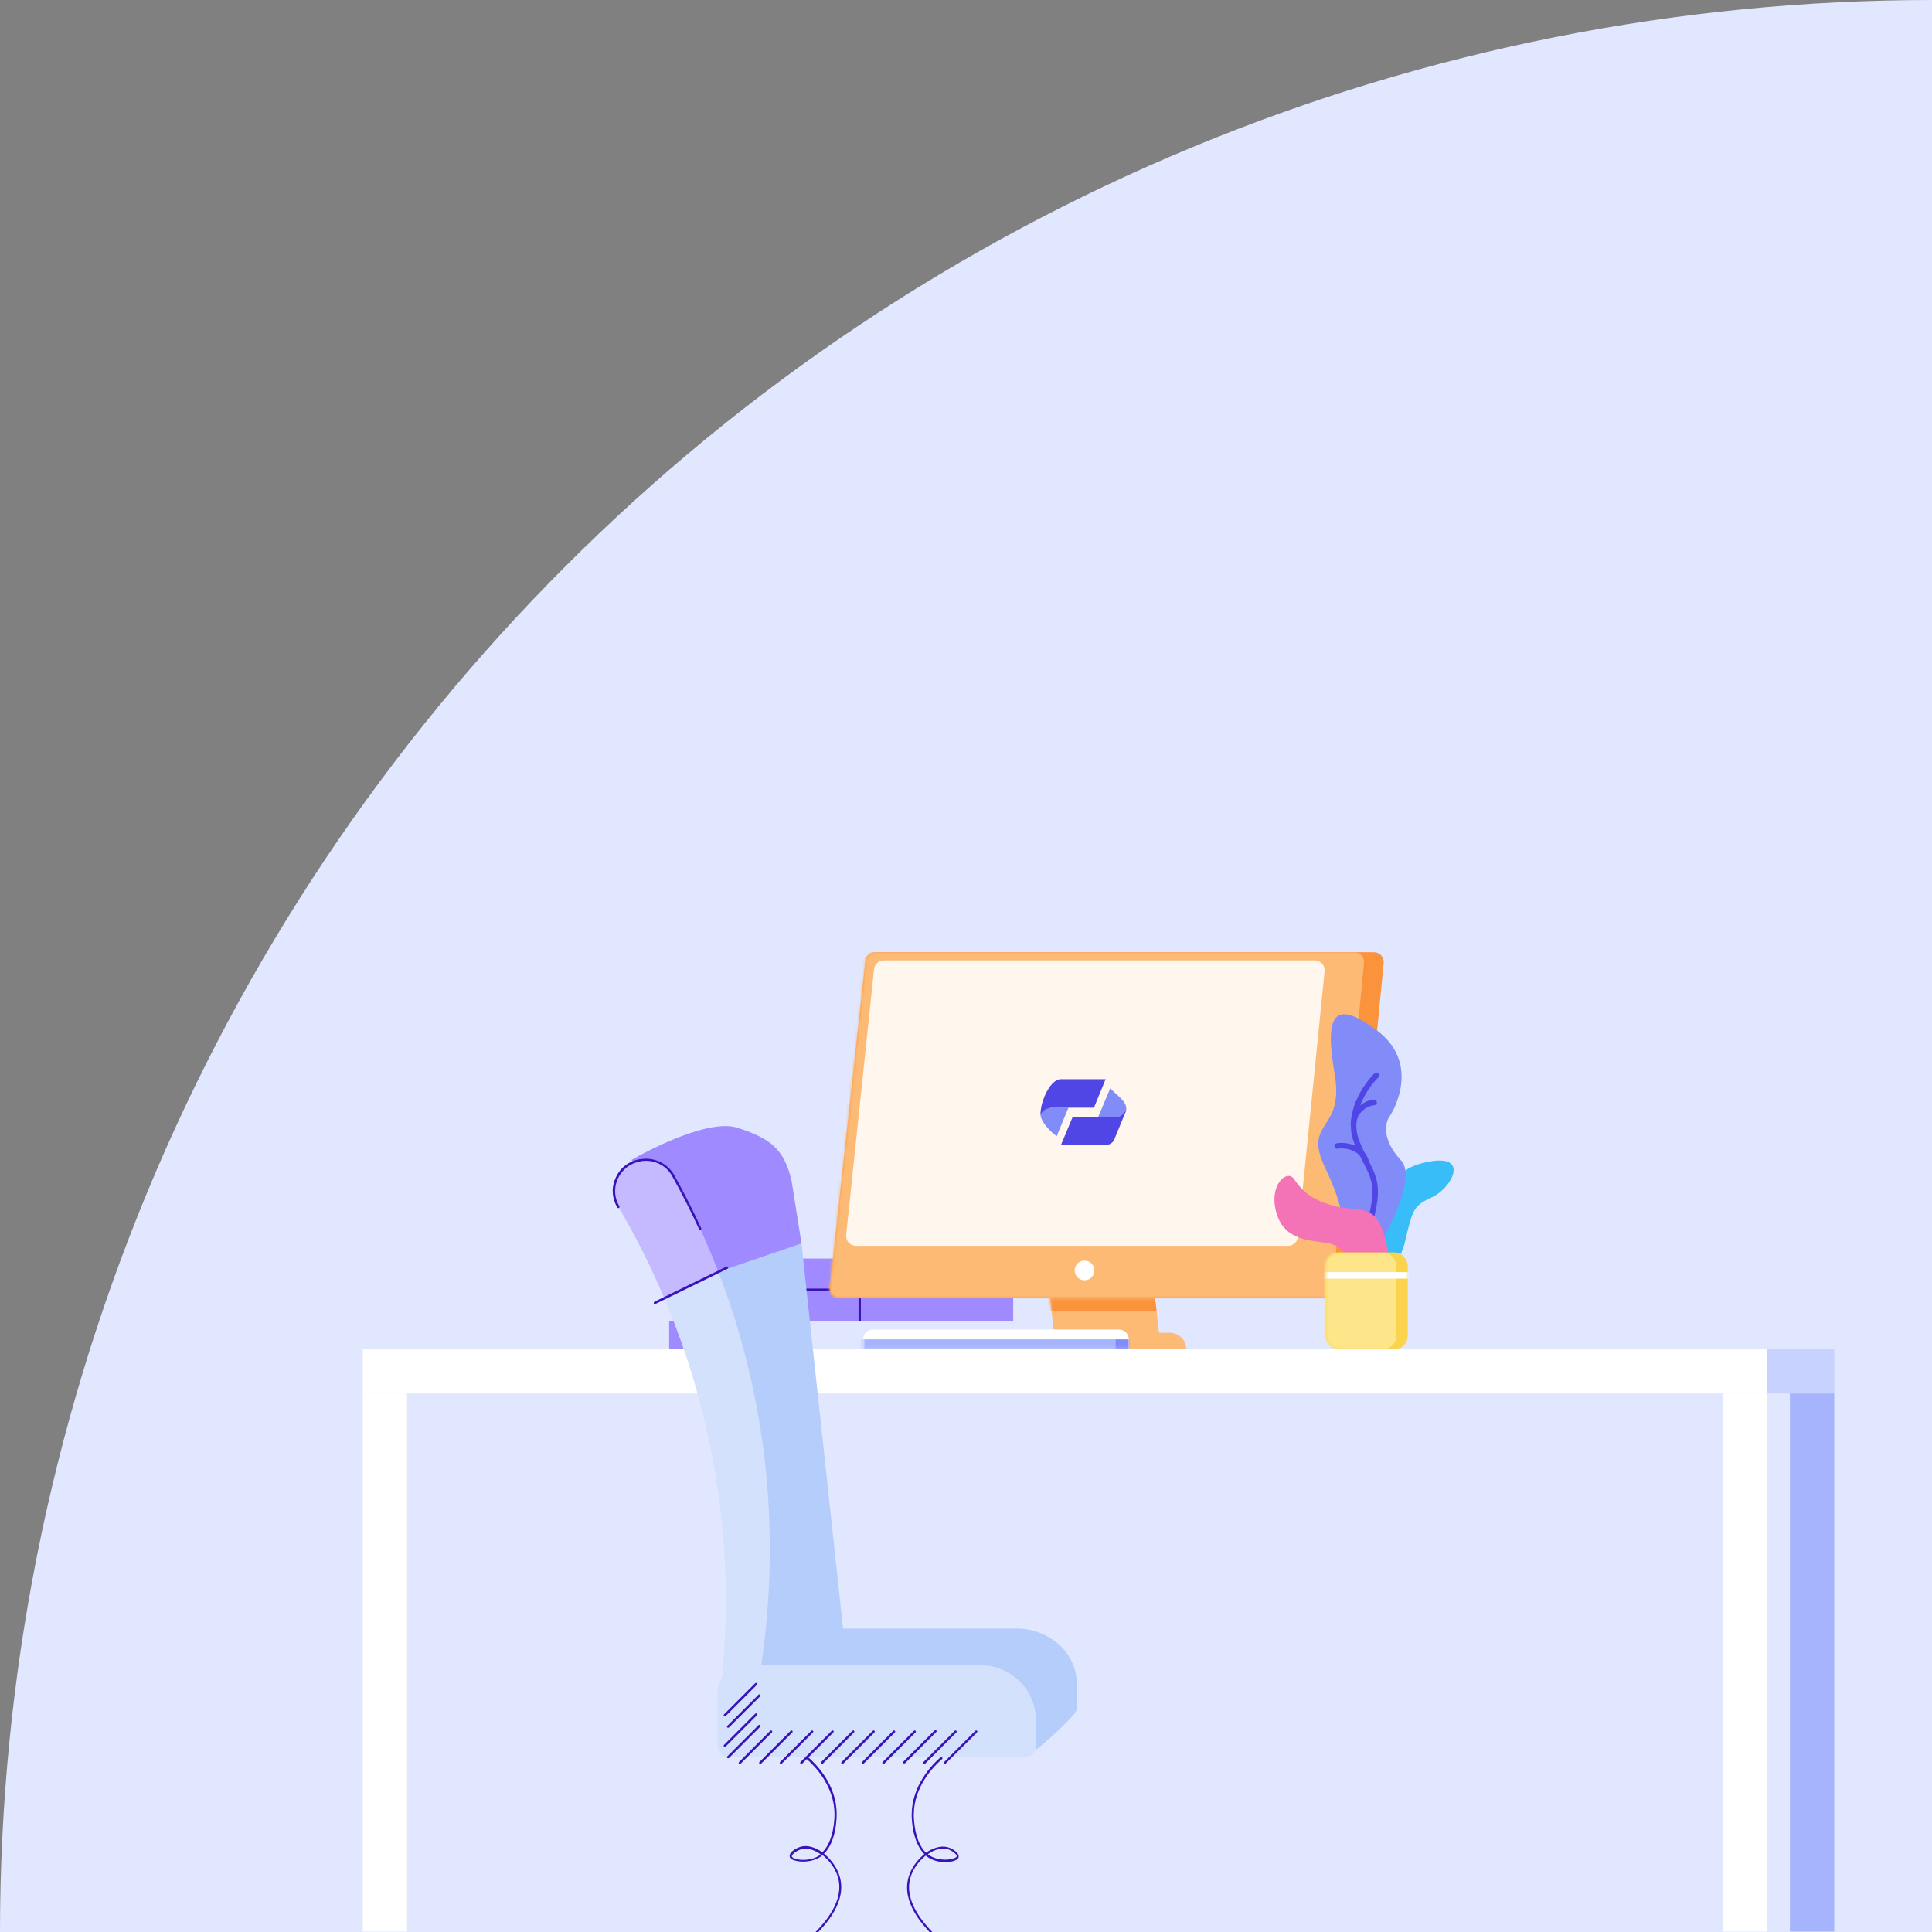 <svg width="700" height="700" viewBox="0 0 700 700" fill="none" xmlns="http://www.w3.org/2000/svg">
<rect x="0" y="0" width="700" height="700" fill="#808080" stroke="none"/>
<path d="M0 700C0 608.075 18.106 517.049 53.284 432.122C88.463 347.194 140.024 270.026 205.025 205.025C270.026 140.024 347.194 88.463 432.122 53.284C517.049 18.106 608.075 0 700 0L700 700H0Z" fill="#E0E7FF"/>
<path d="M367.096 467.303H255.88V478.52H367.096V467.303Z" fill="#9F8AFF"/>
<path d="M327.047 456H242.446V467.218H327.047V456Z" fill="#9F8AFF"/>
<path d="M284.704 478.522H242.446V489.74H284.704V478.522Z" fill="#9F8AFF"/>
<path d="M322.541 466.879H241V467.729H322.541V466.879Z" fill="#3913B8"/>
<path d="M287.594 478.097H263.532V478.947H287.594V478.097Z" fill="#3913B8"/>
<path d="M256.305 467.303H255.455V478.52H256.305V467.303Z" fill="#3913B8"/>
<path d="M285.13 456H284.279V467.218H285.13V456Z" fill="#3913B8"/>
<path d="M311.912 467.303H311.062V478.52H311.912V467.303Z" fill="#3913B8"/>
<path d="M265.063 489.314H241V490.164H265.063V489.314Z" fill="#3913B8"/>
<rect x="131.427" y="488.839" width="508.776" height="16.048" fill="white"/>
<rect width="24.369" height="16.048" transform="matrix(-1 0 0 1 664.573 488.839)" fill="#C7D2FE"/>
<rect width="194.952" height="16.048" transform="matrix(1.19249e-08 -1 -1 -1.19249e-08 664.573 699.839)" fill="#A5B4FC"/>
<rect width="194.952" height="16.048" transform="matrix(1.19249e-08 -1 -1 -1.19249e-08 640.204 699.839)" fill="white"/>
<rect width="194.952" height="16.048" transform="matrix(1.19249e-08 -1 -1 -1.19249e-08 147.475 699.839)" fill="white"/>
<path d="M380.466 470.412H418.506L420.586 488.837H382.566L380.466 470.412Z" fill="#FDBA74"/>
<mask id="mask0_256_1540" style="mask-type:alpha" maskUnits="userSpaceOnUse" x="380" y="470" width="47" height="19">
<path d="M380.466 470.412H423.855L426.232 488.837H382.844L380.466 470.412Z" fill="#648AEE"/>
</mask>
<g mask="url(#mask0_256_1540)">
<path d="M370.362 456.741H416.568L419.1 475.167H372.894L370.362 456.741Z" fill="#FB923C"/>
</g>
<path d="M408.401 488.838C408.401 485.555 411.062 482.894 414.345 482.894H423.855C427.137 482.894 429.798 485.555 429.798 488.838H408.401Z" fill="#FDBA74"/>
<path d="M313.551 348.18C313.748 346.37 315.276 345 317.096 345H497.787C499.893 345 501.54 346.815 501.337 348.911L489.845 467.19C489.668 469.017 488.132 470.411 486.296 470.411H304.203C302.081 470.411 300.428 468.568 300.658 466.458L313.551 348.18Z" fill="#FB923C"/>
<mask id="mask1_256_1540" style="mask-type:alpha" maskUnits="userSpaceOnUse" x="300" y="345" width="202" height="126">
<path d="M313.551 348.18C313.748 346.37 315.276 345 317.096 345H497.787C499.893 345 501.54 346.815 501.337 348.911L489.845 467.19C489.668 469.017 488.132 470.411 486.296 470.411H304.203C302.081 470.411 300.428 468.568 300.658 466.458L313.551 348.18Z" fill="#4E74DE"/>
</mask>
<g mask="url(#mask1_256_1540)">
<path d="M306.418 348.18C306.616 346.37 308.144 345 309.964 345H490.655C492.761 345 494.408 346.815 494.204 348.911L482.713 467.19C482.535 469.017 480.999 470.411 479.163 470.411H297.071C294.948 470.411 293.295 468.568 293.525 466.458L306.418 348.18Z" fill="#FDBA74"/>
</g>
<path d="M316.682 351.166C316.872 349.351 318.403 347.972 320.228 347.972H476.377C478.487 347.972 480.136 349.795 479.925 351.895L470.241 448.182C470.058 450.004 468.524 451.392 466.693 451.392H310.13C308.014 451.392 306.363 449.559 306.584 447.453L316.682 351.166Z" fill="#FFF7ED"/>
<path d="M402.234 394.37C406.693 398.361 408.436 399.861 408.025 402.317C408.01 402.41 407.981 402.501 407.945 402.587L407.042 404.703H397.891L402.234 394.37Z" fill="#818CF8"/>
<path d="M405.361 404.591H388.691L384.413 414.812H401.132C402.573 414.587 403.384 413.595 403.609 413.127L408 402.457C407.293 403.264 406.402 404.178 405.779 404.504C405.651 404.571 405.506 404.591 405.361 404.591Z" fill="#4F46E5"/>
<path d="M380.095 401.333C373.181 402.119 379.471 409.308 382.866 411.666L387.109 401.333H380.095Z" fill="#818CF8"/>
<path d="M381.006 401.335C378.162 401.559 377.621 403.187 377 403.58C377 398.867 380.668 390.673 384.618 391.01H400.587L396.355 401.335H381.006Z" fill="#4F46E5"/>
<circle cx="392.948" cy="460.307" r="3.566" fill="white"/>
<path d="M312.709 485.273C312.709 483.303 314.305 481.707 316.275 481.707H405.43C407.399 481.707 408.996 483.303 408.996 485.273V488.839H312.709V485.273Z" fill="white"/>
<mask id="mask2_256_1540" style="mask-type:alpha" maskUnits="userSpaceOnUse" x="312" y="481" width="97" height="8">
<path d="M312.709 485.272C312.709 483.303 314.305 481.706 316.275 481.706H405.43C407.399 481.706 408.996 483.303 408.996 485.272V488.838H312.709V485.272Z" fill="white"/>
</mask>
<g mask="url(#mask2_256_1540)">
<rect x="304.982" y="485.273" width="99.853" height="3.566" fill="#A5B4FC"/>
<rect x="404.241" y="485.273" width="11.293" height="3.566" fill="#818CF8"/>
</g>
<path d="M505.963 437.571C505.245 442.656 497.884 448.166 494.293 450.285L493.396 463.875C497.585 463.583 506.562 460.455 508.956 450.285C511.948 437.571 512.247 436.913 519.129 433.625C526.012 430.337 532.595 418.062 517.633 420.912C502.672 423.761 506.861 431.214 505.963 437.571Z" fill="#38BDF8"/>
<path d="M480.022 422.863C486.441 436.415 486.461 441.586 485.669 442.477C485.937 447.232 492.12 455.355 495.179 458.822C501.816 448.718 513.604 426.905 507.66 420.486C500.231 412.462 502.014 406.518 503.5 404.438C504.986 402.357 514.793 385.121 498.745 373.234C482.697 361.346 480.022 368.479 483.589 389.281C487.155 410.084 471.998 405.924 480.022 422.863Z" fill="#818CF8"/>
<path d="M498.686 389.645C494.678 393.584 487.65 403.931 491.596 413.804C496.528 426.146 501.717 426.726 495.179 446.637C491.948 456.478 493.934 464.3 493.135 466.718" stroke="#4F46E5" stroke-width="2" stroke-linecap="round"/>
<path d="M497.868 399.418C495.672 399.532 490.819 401.691 490.364 407.14" stroke="#4F46E5" stroke-width="2" stroke-linecap="round"/>
<path d="M484.48 415.225C487.123 414.722 493.335 415.486 494.943 420.712" stroke="#4F46E5" stroke-width="2" stroke-linecap="round"/>
<path d="M481.508 450.501C486.263 451.452 488.442 455.454 488.938 457.336V462.982C488.938 464.647 497.655 465.459 502.014 465.657C503.203 464.964 504.867 460.724 502.014 449.312C498.448 435.047 492.504 439.505 482.994 436.83C473.484 434.156 471.107 430.292 468.729 427.023C466.352 423.754 459.517 429.104 462.489 439.505C465.46 449.906 475.565 449.312 481.508 450.501Z" fill="#F472B6"/>
<rect x="480.32" y="453.771" width="29.718" height="35.068" rx="4.755" fill="#FCD34D"/>
<mask id="mask3_256_1540" style="mask-type:alpha" maskUnits="userSpaceOnUse" x="480" y="453" width="31" height="36">
<rect x="480.32" y="453.771" width="29.718" height="35.068" rx="4.755" fill="#1A60ED"/>
</mask>
<g mask="url(#mask3_256_1540)">
<rect x="476.159" y="453.771" width="29.718" height="35.068" rx="4.755" fill="#FDE68A"/>
<rect x="468.432" y="460.903" width="49.332" height="2.377" fill="white"/>
</g>
<path d="M371.078 636.62L279.078 623.277C276.698 623.277 274.742 621.493 274.742 619.369V600.246C274.742 594.638 279.759 590.049 285.966 590.049H368.187C380.346 590.049 390.124 598.972 390.124 609.935V619.369C390.039 621.493 373.459 636.62 371.078 636.62Z" fill="#B5CDFB"/>
<path d="M290.389 450.505L307.31 607.302L267.602 610.361L264.201 486.198L251.362 459.259L275.51 446.766L290.389 450.505Z" fill="#B5CDFB"/>
<path d="M228.827 420.251C228.827 420.251 255.356 404.784 267.175 408.608C278.994 412.432 284.095 416.172 286.816 427.9L290.387 450.506L260.287 460.789L231.803 426.285L228.827 420.251Z" fill="#9F8AFF"/>
<path d="M261.393 610.189C264.624 581.21 263.179 552.06 257.312 523.59C251.105 493.591 239.966 464.441 224.066 437.416C220.07 430.617 224.066 421.864 231.889 420.504C231.974 420.504 232.059 420.504 232.144 420.42C236.905 419.57 241.582 421.864 243.962 426.028C260.288 455.348 271.086 487.387 275.932 520.361C280.099 548.746 279.929 577.98 275.253 606.875C273.977 614.864 260.543 617.753 261.393 610.189Z" fill="#B5CDFB"/>
<path d="M260.29 460.787L240.734 470.391C235.973 459.087 230.446 448.04 224.154 437.331C220.158 430.533 224.154 421.779 231.976 420.42C232.061 420.42 232.146 420.42 232.231 420.42C236.908 419.57 241.67 421.864 244.05 426.028C250.257 437.246 255.699 448.804 260.29 460.787Z" fill="#9F8AFF"/>
<path d="M371.418 636.621H263.943C261.732 636.621 260.032 634.836 260.032 632.711V613.59C260.032 607.981 264.623 603.392 270.235 603.392H355.432C366.401 603.392 375.329 612.315 375.329 623.278V632.711C375.414 634.836 373.628 636.621 371.418 636.621Z" fill="#B5CDFB"/>
<path opacity="0.4" d="M275.794 603.391H355.434C366.402 603.391 375.33 612.315 375.33 623.278V632.711C375.415 634.835 373.63 636.62 371.419 636.62H263.945C261.734 636.62 260.033 634.835 260.033 632.711V613.589C260.033 611.597 260.613 609.732 261.612 608.156C264.554 579.847 263.041 551.395 257.312 523.59C251.105 493.591 239.966 464.441 224.066 437.416C220.07 430.617 224.066 421.864 231.889 420.504C231.974 420.504 232.059 420.504 232.144 420.42C236.905 419.57 241.582 421.864 243.962 426.028C260.288 455.348 271.086 487.387 275.932 520.361C279.932 547.605 279.935 575.633 275.794 603.391Z" fill="white"/>
<path d="M273.457 720.161C273.287 720.161 273.118 719.991 273.032 719.821C272.948 719.566 273.118 719.396 273.373 719.311C280.26 718.036 285.787 715.062 289.443 710.728C291.058 708.858 293.694 705.119 293.439 703.249C291.653 704.779 289.698 706.054 288.763 705.374C288.422 705.204 288.252 704.779 288.168 704.269C288.082 703.504 288.252 702.654 288.677 702.145C289.188 701.465 290.208 701.124 291.314 701.124C292.248 701.124 293.099 701.465 293.609 701.89C294.29 701.295 294.969 700.615 295.65 699.849C298.54 696.79 306.193 688.717 303.558 680.048C302.622 676.904 300.496 674.1 298.031 672.145C297.436 672.655 296.84 673.08 296.075 673.42C293.099 674.864 289.188 674.695 287.232 673.845C286.552 673.504 286.212 673.165 286.126 672.74C286.042 672.4 286.126 671.975 286.382 671.55C287.062 670.445 288.933 669.34 290.548 669.001C292.843 668.49 295.565 669.426 297.945 671.125C302.282 666.876 302.367 658.377 302.367 657.272C302.282 647.075 295.224 639.851 292.164 637.217C291.994 637.046 291.993 636.792 292.078 636.621C292.164 636.451 292.504 636.451 292.674 636.537C295.819 639.256 303.132 646.65 303.132 657.272C303.132 659.057 302.962 667.301 298.54 671.635C301.091 673.675 303.302 676.649 304.237 679.878C306.959 689.057 299.051 697.301 296.075 700.445C295.48 701.124 294.715 701.89 293.949 702.57C294.969 704.949 291.144 709.708 289.953 711.153C286.297 715.742 280.515 718.802 273.457 720.161ZM291.144 702.059C290.293 702.059 289.613 702.314 289.272 702.739C289.018 703.079 288.847 703.674 288.933 704.184C288.933 704.439 289.102 704.609 289.188 704.694C289.698 705.034 291.144 704.099 293.014 702.57C292.589 702.229 291.994 702.059 291.314 702.059C291.144 702.059 291.144 702.059 291.144 702.059ZM291.909 669.85C291.483 669.85 291.144 669.85 290.719 669.935C289.102 670.275 287.572 671.295 287.062 672.145C286.892 672.315 286.892 672.57 286.892 672.655C286.892 672.825 287.147 672.995 287.572 673.25C289.102 674.015 292.843 674.27 295.735 672.91C296.33 672.655 296.84 672.315 297.35 671.89C295.565 670.531 293.609 669.85 291.909 669.85Z" fill="#3913B8"/>
<path d="M360.074 720.161C359.989 720.161 359.989 720.161 360.074 720.161C352.932 718.802 347.235 715.742 343.493 711.322C342.218 709.878 338.477 705.119 339.497 702.739C338.732 701.975 337.967 701.209 337.371 700.615C334.395 697.47 326.488 689.142 329.209 680.049C330.144 676.819 332.355 673.845 334.906 671.805C330.57 667.386 330.314 659.227 330.314 657.443C330.399 646.905 337.626 639.426 340.772 636.706C340.942 636.536 341.197 636.536 341.367 636.792C341.538 637.047 341.538 637.216 341.283 637.386C338.221 640.021 331.165 647.244 331.079 657.443C331.079 658.548 331.165 667.046 335.501 671.295C337.882 669.595 340.602 668.745 342.898 669.17C344.599 669.511 346.385 670.615 347.064 671.72C347.319 672.145 347.405 672.57 347.319 672.91C347.235 673.335 346.81 673.76 346.214 674.014C344.259 674.95 340.263 675.035 337.371 673.589C336.692 673.25 336.011 672.825 335.416 672.315C332.95 674.269 330.824 677.074 329.889 680.219C327.338 688.887 334.906 696.961 337.796 700.02C338.477 700.784 339.157 701.464 339.838 702.059C340.347 701.55 341.197 701.295 342.133 701.295C343.239 701.295 344.259 701.634 344.769 702.314C345.194 702.909 345.364 703.674 345.279 704.439C345.194 704.949 344.938 705.289 344.684 705.544C343.664 706.224 341.793 704.949 340.007 703.419C339.667 705.204 342.388 708.943 344.004 710.898C347.66 715.147 353.186 718.121 360.074 719.482C360.329 719.566 360.414 719.736 360.414 719.991C360.414 720.076 360.244 720.161 360.074 720.161ZM340.602 702.569C342.473 704.184 343.918 705.034 344.429 704.694C344.514 704.609 344.599 704.439 344.684 704.184C344.769 703.674 344.599 703.079 344.343 702.739C344.004 702.314 343.239 701.975 342.388 702.059C341.623 702.059 340.942 702.23 340.602 702.569ZM336.181 671.805C336.692 672.23 337.201 672.57 337.796 672.825C340.688 674.185 344.343 673.93 345.959 673.164C346.385 672.995 346.639 672.74 346.639 672.57C346.639 672.485 346.639 672.23 346.469 672.06C345.959 671.295 344.429 670.19 342.814 669.85C340.688 669.511 338.307 670.275 336.181 671.805Z" fill="#3913B8"/>
<path d="M262.668 621.834C262.583 621.834 262.413 621.834 262.328 621.749C262.158 621.579 262.158 621.324 262.328 621.154L273.637 609.852C273.807 609.681 274.062 609.681 274.232 609.852C274.402 610.021 274.402 610.277 274.232 610.446L262.924 621.749C262.924 621.834 262.753 621.834 262.668 621.834Z" fill="#3913B8"/>
<path d="M342.424 639.085C342.339 639.085 342.169 639.085 342.084 638.999C341.914 638.829 341.914 638.574 342.084 638.405L353.393 627.102C353.563 626.932 353.818 626.932 353.988 627.102C354.158 627.272 354.158 627.527 353.988 627.697L342.679 638.915C342.594 638.999 342.509 639.085 342.424 639.085Z" fill="#3913B8"/>
<path d="M334.941 639.085C334.856 639.085 334.686 639.085 334.601 638.999C334.431 638.829 334.431 638.574 334.601 638.405L345.909 627.102C346.079 626.932 346.334 626.932 346.504 627.102C346.675 627.272 346.675 627.527 346.504 627.697L335.196 638.999C335.196 638.999 335.111 639.085 334.941 639.085Z" fill="#3913B8"/>
<path d="M320.145 639.085C320.06 639.085 319.89 639.085 319.806 638.999C319.635 638.829 319.635 638.574 319.806 638.405L331.114 627.102C331.284 626.932 331.539 626.932 331.709 627.102C331.879 627.272 331.879 627.527 331.709 627.697L320.401 638.999C320.315 638.999 320.231 639.085 320.145 639.085Z" fill="#3913B8"/>
<path d="M312.665 639.085C312.58 639.085 312.41 639.085 312.326 638.999C312.155 638.829 312.155 638.574 312.326 638.405L323.634 627.102C323.804 626.932 324.059 626.932 324.229 627.102C324.399 627.272 324.399 627.527 324.229 627.697L312.921 638.999C312.921 638.999 312.75 639.085 312.665 639.085Z" fill="#3913B8"/>
<path d="M305.265 639.085C305.18 639.085 305.01 639.085 304.925 638.999C304.755 638.829 304.755 638.574 304.925 638.405L316.234 627.102C316.404 626.932 316.659 626.932 316.829 627.102C316.999 627.272 316.999 627.527 316.829 627.697L305.52 638.999C305.435 638.999 305.35 639.085 305.265 639.085Z" fill="#3913B8"/>
<path d="M297.869 639.085C297.784 639.085 297.615 639.085 297.529 638.999C297.359 638.829 297.359 638.574 297.529 638.405L308.837 627.102C309.008 626.932 309.263 626.932 309.433 627.102C309.603 627.272 309.603 627.527 309.433 627.697L298.124 638.999C298.04 638.999 297.954 639.085 297.869 639.085Z" fill="#3913B8"/>
<path d="M290.386 639.085C290.302 639.085 290.131 639.085 290.046 638.999C289.876 638.829 289.876 638.574 290.046 638.405L301.355 627.102C301.524 626.932 301.78 626.932 301.95 627.102C302.119 627.272 302.119 627.527 301.95 627.697L290.641 638.999C290.641 638.999 290.471 639.085 290.386 639.085Z" fill="#3913B8"/>
<path d="M282.989 639.085C282.904 639.085 282.734 639.085 282.649 638.999C282.479 638.829 282.479 638.574 282.649 638.405L293.958 627.102C294.127 626.932 294.383 626.932 294.553 627.102C294.723 627.272 294.723 627.527 294.553 627.697L283.244 638.999C283.159 638.999 283.074 639.085 282.989 639.085Z" fill="#3913B8"/>
<path d="M275.506 639.085C275.421 639.085 275.251 639.085 275.166 638.999C274.996 638.829 274.996 638.574 275.166 638.405L286.475 627.102C286.645 626.932 286.9 626.932 287.07 627.102C287.24 627.272 287.24 627.527 287.07 627.697L275.762 638.999C275.762 638.999 275.676 639.085 275.506 639.085Z" fill="#3913B8"/>
<path d="M268.109 639.085C268.024 639.085 267.854 639.085 267.769 638.999C267.599 638.829 267.599 638.574 267.769 638.405L279.078 627.102C279.248 626.932 279.503 626.932 279.673 627.102C279.843 627.272 279.843 627.527 279.673 627.697L268.365 638.999C268.365 638.999 268.194 639.085 268.109 639.085Z" fill="#3913B8"/>
<path d="M263.858 625.998C263.773 625.998 263.603 625.998 263.518 625.912C263.348 625.743 263.348 625.488 263.518 625.318L274.827 614.015C274.997 613.845 275.252 613.845 275.422 614.015C275.592 614.185 275.592 614.44 275.422 614.61L264.113 625.912C264.028 625.998 263.943 625.998 263.858 625.998Z" fill="#3913B8"/>
<path d="M262.668 632.882C262.583 632.882 262.413 632.882 262.328 632.797C262.158 632.627 262.158 632.372 262.328 632.202L273.637 620.899C273.807 620.729 274.062 620.729 274.232 620.899C274.402 621.069 274.402 621.324 274.232 621.494L262.924 632.797C262.924 632.797 262.753 632.882 262.668 632.882Z" fill="#3913B8"/>
<path d="M263.858 637.046C263.773 637.046 263.603 637.046 263.518 636.96C263.348 636.79 263.348 636.535 263.518 636.365L274.827 625.063C274.997 624.893 275.252 624.893 275.422 625.063C275.592 625.233 275.592 625.488 275.422 625.658L264.113 636.96C264.028 636.96 263.943 637.046 263.858 637.046Z" fill="#3913B8"/>
<path d="M327.665 638.937C327.58 638.937 327.41 638.937 327.325 638.853C327.155 638.682 327.155 638.428 327.325 638.257L338.633 626.955C338.803 626.785 339.058 626.785 339.228 626.955C339.399 627.124 339.399 627.379 339.228 627.549L327.92 638.853C327.835 638.853 327.75 638.937 327.665 638.937Z" fill="#3913B8"/>
<path d="M237.249 472.517C237.079 472.517 236.909 472.431 236.909 472.262C236.824 472.092 236.909 471.837 237.079 471.667L263.182 458.919C263.352 458.834 263.607 458.919 263.777 459.089C263.862 459.259 263.777 459.514 263.607 459.684L237.504 472.431C237.334 472.431 237.334 472.517 237.249 472.517Z" fill="#3913B8"/>
<path d="M253.741 445.661C253.571 445.661 253.401 445.577 253.316 445.407C250.34 438.863 247.024 432.404 243.537 426.115C241.327 422.121 236.735 419.912 232.144 420.762C232.059 420.762 231.974 420.762 231.889 420.846C228.318 421.441 225.427 423.735 223.896 426.965C222.366 430.279 222.536 433.934 224.406 437.078C224.491 437.248 224.491 437.503 224.236 437.673C224.066 437.758 223.811 437.758 223.641 437.503C221.685 434.103 221.43 430.109 223.131 426.625C224.746 423.056 227.892 420.676 231.804 419.996C231.889 419.996 231.974 419.996 232.059 419.996C236.99 419.146 241.922 421.526 244.303 425.775C247.789 432.064 251.105 438.523 254.081 445.066C254.166 445.322 254.081 445.491 253.911 445.661C253.911 445.661 253.826 445.661 253.741 445.661Z" fill="#3913B8"/>
</svg>
